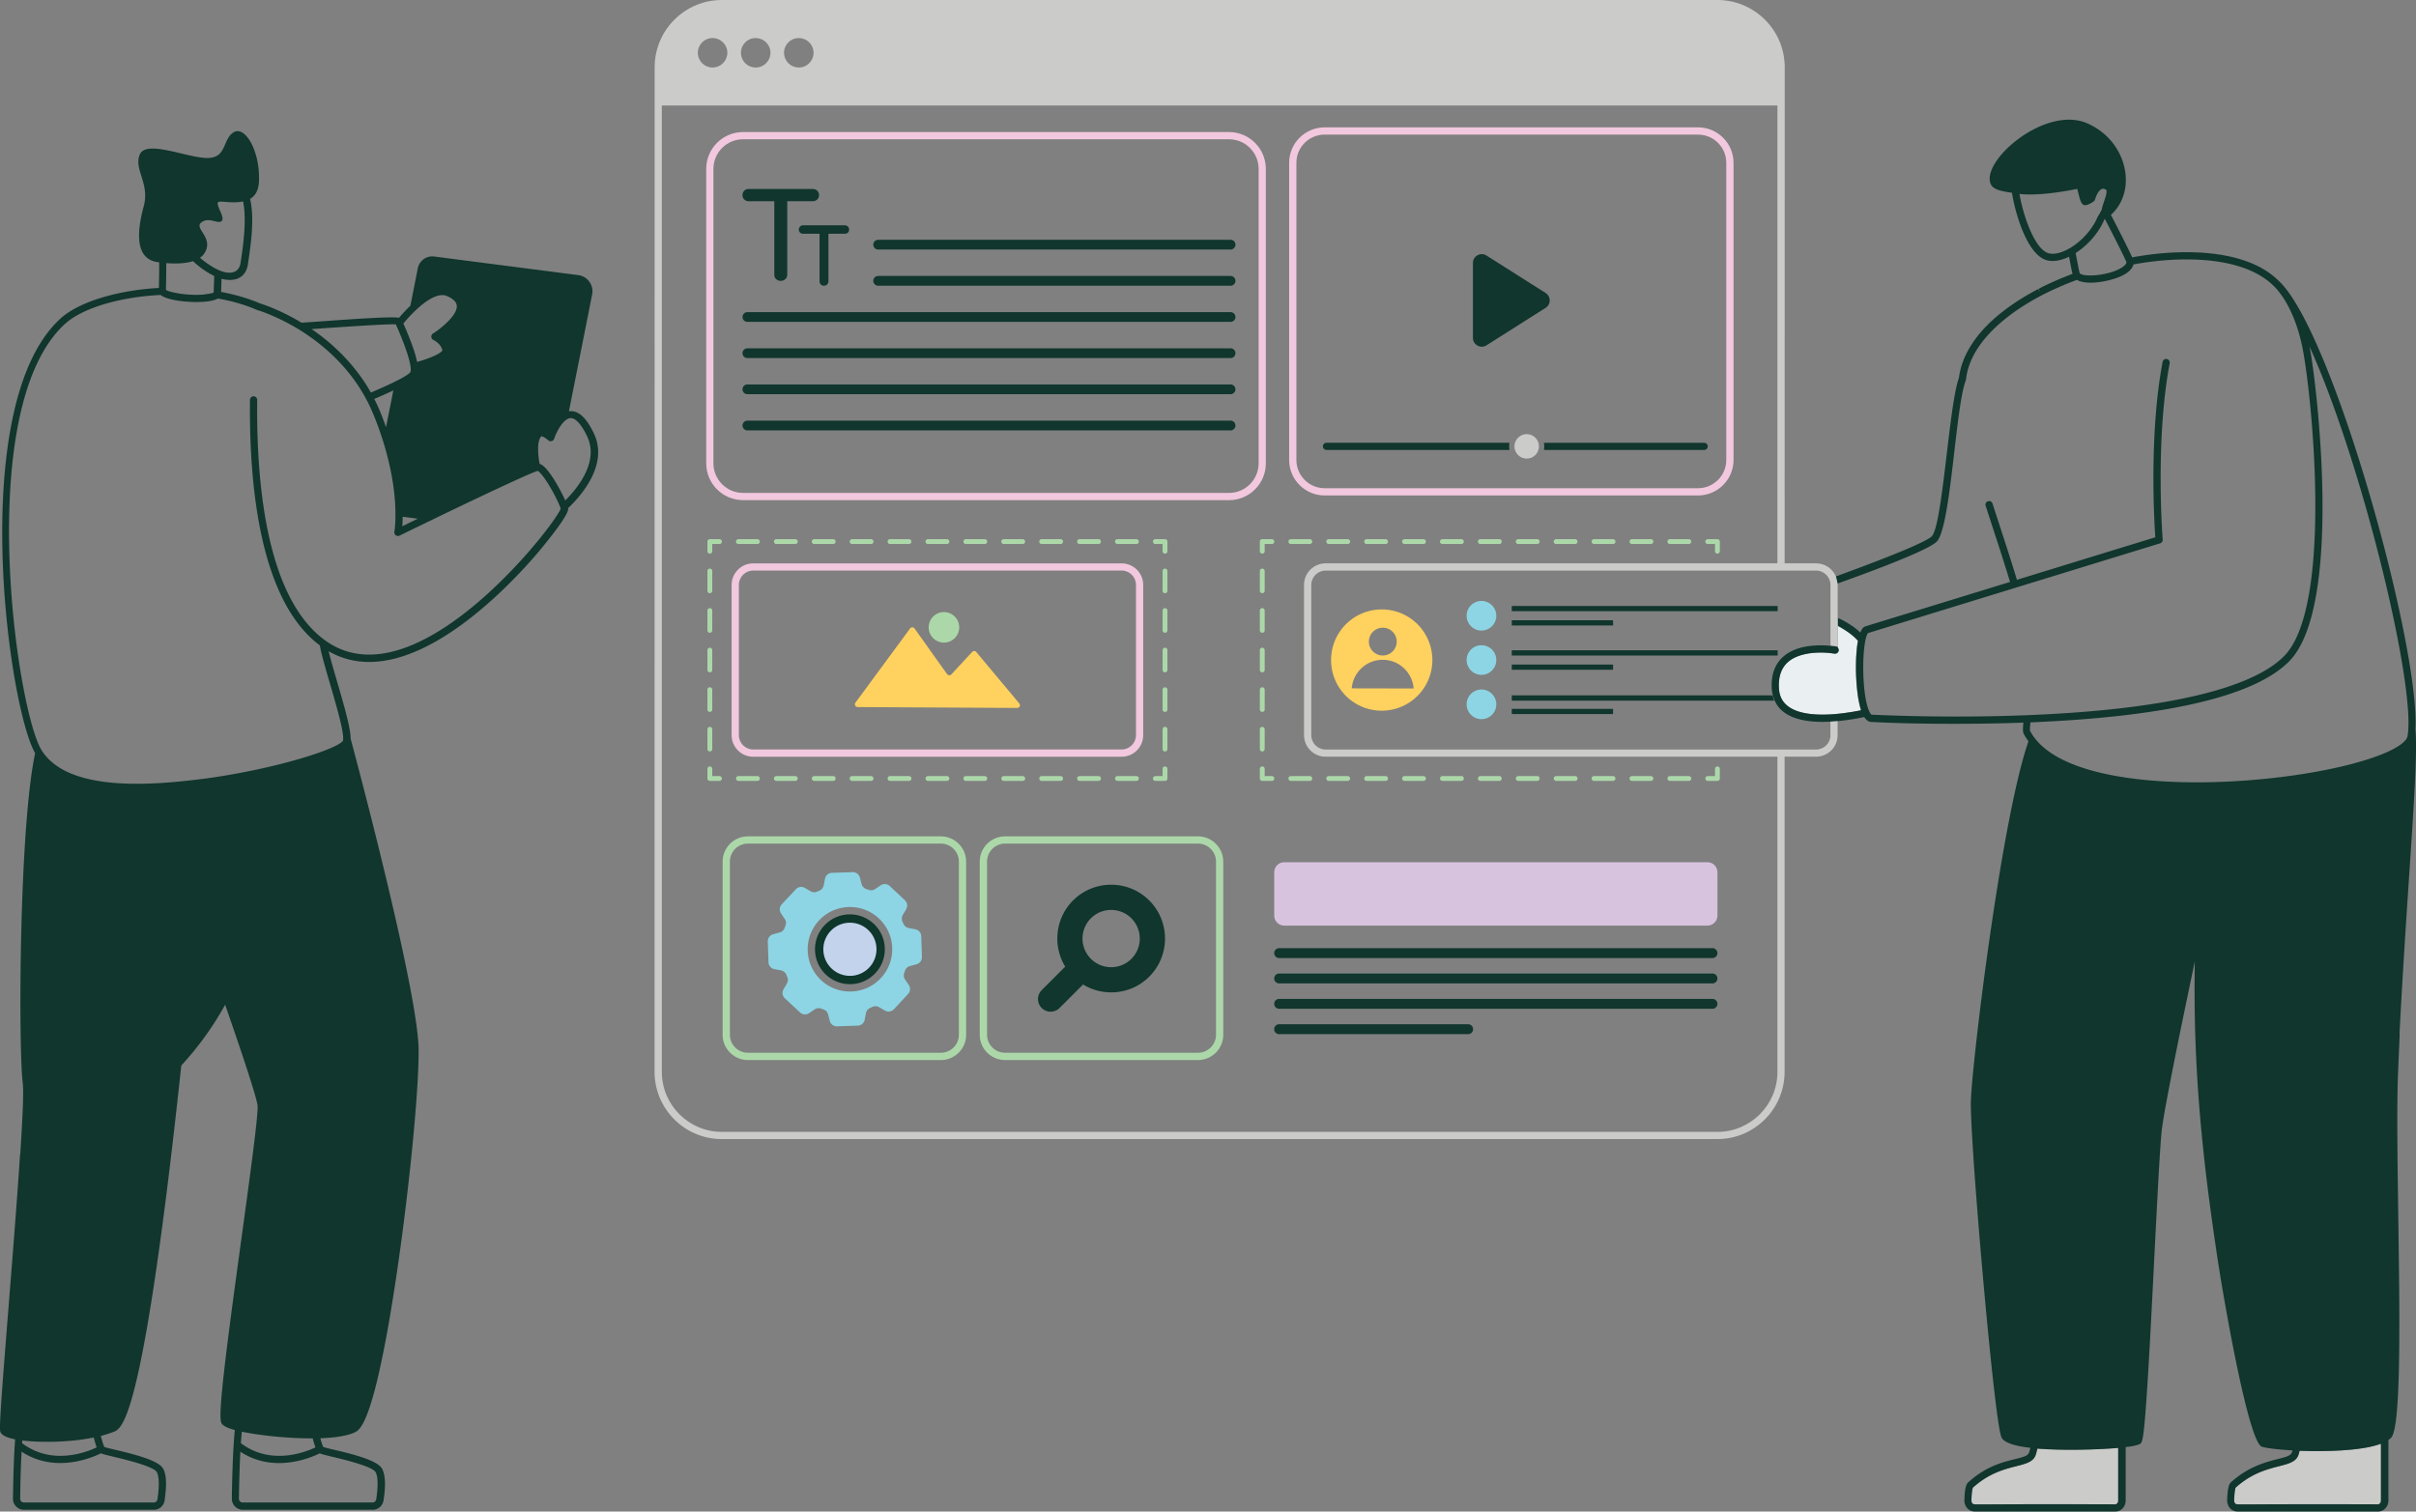 <svg xmlns="http://www.w3.org/2000/svg" id="Layer_2" viewBox="0 0 579.59 362.72"><rect x="0" y="0" width="579.59" height="362.72" fill="#808080" stroke="none"/><defs><style>.cls-3{fill:#cbcbca}.cls-4{fill:#f2c8de}.cls-5{fill:#acd8a9}.cls-6{fill:#10362d}.cls-7{fill:#8dd5e4}.cls-9{fill:#ffd15f}</style></defs><g id="Layer_1-2"><path d="M551.67 348.13c-.07.28-.15.57-.23.85-1.15 3.84-7.94 1.52-15.14 8.01.02 0-.26.52-.34 3.06 0 .28.08.55.26.73.42.43-1.3.09 34.24.2.4 0 .72-.41.72-.9v-13.64c-4.83 1.84-14.32 1.89-19.51 1.69Z" class="cls-3"/><path d="M445.69 153.77c-1.76-2.01-3.49-3.36-4.84-3.79v5.47c.55.68-.08 1.55-.88 1.39l-.14-.02c-3.44-.53-8.39-.28-11.01 2.1-1.56 1.42-2.27 3.51-2.11 6.24.1 1.72.71 3.05 1.87 4.06 3.88 3.4 12.81 2.25 17.85 1.22-1.33-4.06-1.58-12.19-.75-16.66Z" style="fill:#eaeff1"/><path d="M488.78 347.6c-.11.46-.23.92-.37 1.38-1.14 3.84-7.95 1.49-15.12 8-.12.27-.3 1.24-.35 3.06 0 .29.08.55.26.73.42.43-1.29.09 34.25.2.39 0 .71-.41.71-.9v-12.64c-5.46.48-13.69.64-19.37.16Z" class="cls-3"/><path d="M575.63 248.08c1.93-37.04 4.62-64.53 3.82-73.08 1.11-20.05-19.92-95.87-32.85-107.66-8.04-7.93-24.01-7.65-35.09-5.58-1.01-2.25-3.84-7.78-5.11-10.2 6.47-5.81 3.95-17.83-5.76-22-10.07-4.31-25.61 9.14-23.04 14.68.68 1.47 3.35 1.74 5.07 2.02.76 4.96 3.65 14.87 8.32 16.18 1.77.49 3.72-.05 5.37-.84.29 1.53.58 3.15.83 4.11-2.54.97-5.76 2.32-8.13 3.6l.41.76-.52-.71c-5.71 2.99-11.75 7.21-15.42 12.49-1.7 2.4-2.6 4.76-2.61 4.9-.37.87-.83 2.61-.99 3.97-2.4 6.44-3.91 35.62-6.56 38.03-2.2 1.98-18.27 7.86-23.05 9.61.35.52.28 1.14.3 1.74 5-1.8 21.18-7.59 23.92-10.06 3.48-3.17 4.53-32.3 7.05-38.79.03-.07.05-.15.05-.22 1.11-10.14 12.82-18.03 22.21-22.09 1.32-.58 2.5-1.07 4.39-1.78 2.47 1.42 7.93.33 10.54-.86 2.06-.94 2.81-1.98 3.02-2.84 10.51-1.96 26.05-2.33 33.61 5.12 1.1 1 2.03 2.47 2.34 2.87 2.22 3.44 3.82 7.74 4.75 12.77 2.35 12.76 7 61.53-4.56 73.23-7.88 7.98-29.2 12.88-61.65 14.17-19.98.79-37.06-.12-37.31-.12 0 0-.23-.09-.55-.8-1.91-4.07-1.84-16.55-.32-18.78 7.96-2.45 63.12-19.4 70.1-21.54.39-.12.64-.49.61-.9-.02-.23-1.85-23.68 1.68-42.32a.864.864 0 1 0-1.7-.32c-3.23 17.05-2.03 38.03-1.75 42.09l-33.2 10.2c-1.84-6.09-3.79-11.9-5.85-18.29a.864.864 0 0 0-1.09-.56c-.46.15-.71.64-.56 1.09 2.05 6.35 4.01 12.18 5.85 18.27-37.15 11.45-34.87 10.64-35.14 10.89-.3.27-.56.71-.78 1.27-1.21-1.26-3.73-2.84-5.37-3.5v1.91c1.17.64 3.45 2 4.83 3.57-.84 4.47-.58 12.6.75 16.66-5.05 1.02-13.97 2.17-17.85-1.22-1.16-1.01-1.77-2.34-1.87-4.06-.16-2.72.55-4.82 2.11-6.24 2.62-2.38 7.57-2.63 11.01-2.1l.14.02c.8.16 1.43-.71.88-1.39v-.18c-.58-.33-1.12-.8-1.73-.98v.69c-2.48-.25-8.08-.41-11.46 2.66-1.97 1.79-2.87 4.35-2.68 7.62.03.5.1.97.21 1.43l.41 1.25c.41.99 1.01 1.86 1.84 2.59 2.92 2.56 7.78 2.85 11.68 2.64l1.73-.13c1.98-.19 4.1-.51 6.31-.98.64 1.01 1.35 1.22 1.78 1.18 8.24.47 23.22.65 36.4.16-.15 1.59-.14 2.24.07 2.66.31.62.7 1.22 1.15 1.82-.07.21-.15.43-.22.65-6.51 19.5-13.56 78.34-13.6 86.14-.05 7.55 2.46 38.59 4.56 59.25 2 19.7 2.66 20.8 2.87 21.15.74 1.24 3.47 1.96 6.85 2.36-.09.35-.19.71-.29 1.06-.66 2.22-7.56.79-14.58 7.18-.85.68-.92 3.04-.96 4.32-.05 1.48 1.04 2.72 2.44 2.72h33.81c1.35 0 2.44-1.18 2.44-2.64v-12.82c1.9-.23 3.09-.5 3.5-.81.57-.41 1.01-.74 2.32-24.42 1.1-20.15 2.25-46.27 2.89-51.24.81-6.22 5.37-28.18 7.88-40.08-.47 25.56 1.77 47.29 5.66 72.7 1.87 11.86 7.38 42.85 10.45 43.77 1.22.36 3.95.68 7.31.87l-.12.44c-.64 2.14-7.62.89-14.64 7.22-.41.38-.8 1.16-.9 4.29-.03.75.25 1.47.75 1.99.46.47 1.06.73 1.69.73h33.79c1.35 0 2.45-1.18 2.45-2.64v-14.53c.24-.17.47-.35.65-.53 3.8-3.99.77-65.37 1.66-87.51l.4-9.43ZM496.54 59.55c-1.93 1.14-3.79 1.58-5.1 1.22-3.34-.94-6.1-9.08-6.98-14.23 3.28.36 8.12-.06 13.86-1.21.92 3.43.92 5.04 3.92 3.02.02-.01.03-.03.05-.05.12-.09.26-.27.31-.45.23-.87 1-2.56 1.92-2.56.15 0 .35.04.59.16.84.38-.69 3.35-.92 4.88-.71 1.38-.89 1.52-.99 1.74-1.26 3.02-3.82 5.81-6.66 7.49Zm11.51 5.18c-3.23 1.47-8.08 1.76-9.12.86-.2-.65-.59-2.76-.99-4.87 2.81-1.8 5.5-4.76 6.83-7.92.08-.12.12-.19.17-.27.93 1.77 4.68 9.04 5.19 10.42-.06.54-.84 1.21-2.08 1.77Zm.1 295.35c0 .5-.32.9-.71.9-35.55-.12-33.83.23-34.25-.2-.17-.18-.27-.45-.26-.73.05-1.82.23-2.79.35-3.06 7.17-6.51 13.99-4.16 15.12-8 .14-.46.26-.92.37-1.38 5.68.48 13.91.31 19.37-.16v12.64Zm63.03 0c0 .5-.32.9-.72.9-35.54-.12-33.82.23-34.24-.2-.17-.18-.27-.45-.26-.73.08-2.54.36-3.06.34-3.06 7.2-6.49 13.99-4.17 15.14-8.01.08-.28.16-.56.23-.85 5.19.2 14.68.15 19.51-1.69v13.64Zm.82-179.33c-18.89 8.02-75.73 12.38-85.01-5.4-.06-.25.02-1.21.1-2.01 32.93-1.37 53.82-6.3 62.07-14.65 12.92-13.07 6.72-65.64 5.04-74.76-.05-.27-.11-.53-.16-.8 12.71 28.12 25.62 81.7 23.52 93.53-.17 1.03-1.79 2.5-5.55 4.09Z" class="cls-6"/><path d="M439.12 176.42c0 1.89-1.54 3.44-3.43 3.44H318c-1.89 0-3.43-1.54-3.43-3.44v-36.06c0-1.89 1.54-3.44 3.43-3.44h117.69c1.93 0 3.43 1.6 3.43 3.43v14.58c.61.18 1.16 0 1.73.33v-15.18s-.29-1.18-.4-1.7c-.78-1.9-2.64-3.2-4.77-3.2h-7.55v-.02l-1.73.02H318c-2.85 0-5.17 2.32-5.17 5.17v36.06c0 2.85 2.32 5.17 5.17 5.17h108.4v75.63c0 7.94-6.46 14.4-14.4 14.4H173.17c-7.94 0-14.4-6.46-14.4-14.4V25.31H426.4v109.87l1.73-.04v.02s0-35.06.02-119.03C428.15 7.24 420.9 0 412 0H173.18c-8.91 0-16.13 7.24-16.13 16.13 0 33.54-.02 241.06-.02 241.08 0 8.9 7.24 16.13 16.13 16.13h238.83c8.9 0 16.13-7.24 16.13-16.13v-75.63h7.55c2.85 0 5.17-2.32 5.17-5.17v-3.35c-.52 0-1.08.1-1.73.1v3.25ZM191.63 9.13c1.95 0 3.54 1.57 3.54 3.53s-1.58 3.54-3.54 3.54-3.54-1.57-3.54-3.54 1.58-3.53 3.54-3.53Zm-10.35 0c1.97 0 3.55 1.57 3.55 3.53s-1.58 3.54-3.55 3.54-3.53-1.57-3.53-3.54 1.58-3.53 3.53-3.53Zm-10.34 0c1.95 0 3.55 1.57 3.55 3.53s-1.6 3.54-3.55 3.54-3.53-1.57-3.53-3.54 1.58-3.53 3.53-3.53Z" class="cls-3"/><path d="M426.4 135.18v.01l1.73-.03v-.02l-1.73.04z" class="cls-3"/><path d="M362.67 166.86h62.58l.36 1.26h-62.94v-1.26z" class="cls-6"/><path d="M317.77 118.89h89.59c4.69 0 8.51-3.82 8.51-8.51V39.07c0-4.69-3.82-8.51-8.51-8.51h-89.59c-4.69 0-8.51 3.82-8.51 8.51v71.31c0 4.69 3.82 8.51 8.51 8.51ZM311 39.07c0-3.74 3.04-6.77 6.77-6.77h89.59c3.74 0 6.77 3.04 6.77 6.77v71.31c0 3.74-3.04 6.77-6.77 6.77h-89.59c-3.74 0-6.77-3.04-6.77-6.77V39.07Zm-132.75 80.95h116.59c4.87 0 8.83-3.96 8.83-8.83V40.52c0-4.87-3.96-8.83-8.83-8.83H178.25c-4.87 0-8.83 3.96-8.83 8.83v70.66c0 4.87 3.96 8.83 8.83 8.83Zm-7.1-79.5c0-3.91 3.18-7.1 7.1-7.1h116.59c3.91 0 7.1 3.18 7.1 7.1v70.66c0 3.91-3.18 7.1-7.1 7.1H178.25c-3.91 0-7.1-3.18-7.1-7.1V40.52Z" class="cls-4"/><path d="M191.92 54.37c-.19.2-.29.46-.29.73s.11.52.29.71c.18.18.42.28.71.28h3.98v11.42c0 .31.1.56.3.76.19.2.44.3.74.3s.56-.1.77-.3c.2-.2.32-.46.32-.76V56.09h3.94c.3 0 .54-.08.72-.28.2-.18.3-.42.3-.71s-.1-.54-.29-.73c-.19-.19-.44-.3-.73-.3h-10.05c-.28 0-.53.11-.71.3Z" class="cls-6"/><path d="M179.57 48.28h6.18v17.59c0 .44.14.82.44 1.1.29.29.66.43 1.09.43s.8-.14 1.12-.43c.3-.3.46-.67.46-1.1V48.28H195c.42 0 .76-.14 1.06-.42.28-.28.42-.62.42-1.03s-.13-.76-.42-1.06c-.29-.29-.64-.42-1.06-.42h-15.43c-.42 0-.76.13-1.03.42-.28.3-.41.64-.41 1.06s.13.77.41 1.03c.29.28.62.42 1.03.42Zm-.27 28.96h115.91c.65 0 1.17-.53 1.17-1.17s-.52-1.17-1.17-1.17H179.3c-.64 0-1.17.52-1.17 1.17s.53 1.17 1.17 1.17Zm31.37-8.68h84.54c.65 0 1.17-.53 1.17-1.17s-.52-1.17-1.17-1.17h-84.54c-.64 0-1.17.52-1.17 1.17s.53 1.17 1.17 1.17Zm-31.37 34.72h115.91c.65 0 1.17-.53 1.17-1.17s-.52-1.17-1.17-1.17H179.3c-.64 0-1.17.52-1.17 1.17s.53 1.17 1.17 1.17Zm31.37-43.4h84.54c.65 0 1.17-.53 1.17-1.17s-.52-1.17-1.17-1.17h-84.54c-.64 0-1.17.52-1.17 1.17s.53 1.17 1.17 1.17ZM179.3 94.59h115.91c.65 0 1.17-.53 1.17-1.17s-.52-1.17-1.17-1.17H179.3c-.64 0-1.17.52-1.17 1.17s.53 1.17 1.17 1.17Zm0-8.67h115.91c.65 0 1.17-.53 1.17-1.17s-.52-1.17-1.17-1.17H179.3c-.64 0-1.17.52-1.17 1.17s.53 1.17 1.17 1.17Zm177.31-3.06 14.17-8.98a2.113 2.113 0 0 0 0-3.58l-14.17-8.98c-1.41-.9-3.26.12-3.26 1.79v17.96c0 1.67 1.85 2.69 3.26 1.8Zm-38.4 25.11h43.92a4.33 4.33 0 0 1 0-1.72h-43.92c-.47 0-.85.38-.85.85s.38.86.85.86Zm52.16 0h38.46c.47 0 .85-.39.85-.86s-.38-.85-.85-.85h-38.46c.11.58.12 1.14 0 1.72Z" class="cls-6"/><path d="M366.25 104.17c-1.62 0-2.94 1.32-2.94 2.94s1.32 2.94 2.94 2.94 2.94-1.32 2.94-2.94-1.32-2.94-2.94-2.94Z" class="cls-3"/><path d="M277.17 187.39h2.31c.32 0 .58-.26.58-.58v-2.31a.58.58 0 0 0-1.16 0v1.73h-1.73a.58.58 0 0 0 0 1.16Zm-45.47-1.16a.58.58 0 0 0 0 1.16h4.55a.58.58 0 0 0 0-1.16h-4.55Zm9.1 0a.58.58 0 0 0 0 1.16h4.55a.58.58 0 0 0 0-1.16h-4.55Zm9.09 0a.58.58 0 0 0 0 1.16h4.55a.58.58 0 0 0 0-1.16h-4.55Zm18.19 0a.58.58 0 0 0 0 1.16h4.55a.58.58 0 0 0 0-1.16h-4.55Zm-9.1 0a.58.58 0 0 0 0 1.16h4.55a.58.58 0 0 0 0-1.16h-4.55Zm-45.46 0a.58.58 0 0 0 0 1.16h4.55a.58.58 0 0 0 0-1.16h-4.55Zm-27.28 0a.58.58 0 0 0 0 1.16h4.55a.58.58 0 0 0 0-1.16h-4.55Zm9.09 0a.58.58 0 0 0 0 1.16h4.55a.58.58 0 0 0 0-1.16h-4.55Zm27.28 0a.58.58 0 0 0 0 1.16h4.55a.58.58 0 0 0 0-1.16h-4.55Zm-18.19 0a.58.58 0 0 0 0 1.16h4.55a.58.58 0 0 0 0-1.16h-4.55Zm-27.27 0a.58.58 0 0 0 0 1.16h4.55a.58.58 0 0 0 0-1.16h-4.55Zm-4.55 0h-1.73v-1.73a.58.58 0 0 0-1.16 0v2.31c0 .32.26.58.58.58h2.31a.58.58 0 0 0 0-1.16Zm-2.89-15.98a.58.58 0 0 0 1.16 0v-4.75a.58.58 0 0 0-1.16 0v4.75Zm0 9.5a.58.58 0 0 0 1.16 0V175a.58.58 0 0 0-1.16 0v4.75Zm0-28.49a.58.58 0 0 0 1.16 0v-4.75a.58.58 0 0 0-1.16 0v4.75Zm.58-8.91c.32 0 .58-.26.58-.58v-4.75a.58.58 0 0 0-1.16 0v4.75c0 .32.26.58.58.58Zm-.58 18.41a.58.58 0 0 0 1.16 0v-4.75a.58.58 0 0 0-1.16 0v4.75Zm2.89-31.38h-2.31a.58.58 0 0 0-.58.58v2.31a.58.58 0 0 0 1.16 0v-1.73h1.73a.58.58 0 0 0 0-1.16Zm72.74 1.16a.58.58 0 0 0 0-1.16h-4.55a.58.58 0 0 0 0 1.16h4.55Zm9.1 0a.58.58 0 0 0 0-1.16h-4.55a.58.58 0 0 0 0 1.16h4.55Zm-18.19 0a.58.58 0 0 0 0-1.16h-4.55a.58.58 0 0 0 0 1.16h4.55Zm27.28 0a.58.58 0 0 0 0-1.16h-4.55a.58.58 0 0 0 0 1.16h4.55Zm9.09 0a.58.58 0 0 0 0-1.16h-4.55a.58.58 0 0 0 0 1.16h4.55Zm-54.56 0a.58.58 0 0 0 0-1.16h-4.55a.58.58 0 0 0 0 1.16h4.55Zm9.1 0a.58.58 0 0 0 0-1.16h-4.55a.58.58 0 0 0 0 1.16h4.55Zm-36.37 0a.58.58 0 0 0 0-1.16h-4.55a.58.58 0 0 0 0 1.16h4.55Zm-9.1 0a.58.58 0 0 0 0-1.16h-4.55a.58.58 0 0 0 0 1.16h4.55Zm27.28 0a.58.58 0 0 0 0-1.16h-4.55a.58.58 0 0 0 0 1.16h4.55Zm-9.09 0a.58.58 0 0 0 0-1.16h-4.55a.58.58 0 0 0 0 1.16h4.55Zm80.18-.58a.58.58 0 0 0-.58-.58h-2.31a.58.58 0 0 0 0 1.16h1.73v1.73a.58.58 0 0 0 1.16 0v-2.31Zm0 26.05a.58.58 0 0 0-1.16 0v4.75a.58.58 0 0 0 1.16 0v-4.75Zm0-18.99a.58.58 0 0 0-1.16 0v4.75a.58.58 0 0 0 1.16 0v-4.75Zm-.58 37.4a.58.58 0 0 0-.58.58v4.75a.58.58 0 0 0 1.16 0V175a.58.58 0 0 0-.58-.58Zm.58-8.91a.58.58 0 0 0-1.16 0v4.75a.58.58 0 0 0 1.16 0v-4.75Zm0-19a.58.58 0 0 0-1.16 0v4.75a.58.58 0 0 0 1.16 0v-4.75Z" class="cls-5"/><path d="M175.51 176.42c0 2.85 2.32 5.17 5.17 5.17h88.4c2.85 0 5.17-2.32 5.17-5.17v-36.06c0-2.85-2.32-5.17-5.17-5.17h-88.4c-2.85 0-5.17 2.32-5.17 5.17v36.06Zm1.74-36.07c0-1.89 1.54-3.44 3.43-3.44h88.4c1.89 0 3.44 1.54 3.44 3.44v36.06c0 1.89-1.54 3.44-3.44 3.44h-88.4c-1.89 0-3.43-1.54-3.43-3.44v-36.06Z" class="cls-4"/><path d="M409.69 187.39H412c.32 0 .58-.26.58-.58v-2.31a.58.58 0 0 0-1.16 0v1.73h-1.73a.58.58 0 0 0 0 1.16Zm-9.09 0h4.55a.58.58 0 0 0 0-1.16h-4.55a.58.58 0 0 0 0 1.16Zm-18.19 0h4.55a.58.58 0 0 0 0-1.16h-4.55a.58.58 0 0 0 0 1.16Zm-36.37 0h4.55a.58.58 0 0 0 0-1.16h-4.55a.58.58 0 0 0 0 1.16Zm-27.28 0h4.55a.58.58 0 0 0 0-1.16h-4.55a.58.58 0 0 0 0 1.16Zm72.74 0h4.55a.58.58 0 0 0 0-1.16h-4.55a.58.58 0 0 0 0 1.16Zm-18.18 0h4.55a.58.58 0 0 0 0-1.16h-4.55a.58.58 0 0 0 0 1.16Zm-63.65 0h4.55a.58.58 0 0 0 0-1.16h-4.55a.58.58 0 0 0 0 1.16Zm54.55 0h4.55a.58.58 0 0 0 0-1.16h-4.55a.58.58 0 0 0 0 1.16Zm-9.09 0h4.55a.58.58 0 0 0 0-1.16h-4.55a.58.58 0 0 0 0 1.16Zm-18.19 0h4.55a.58.58 0 0 0 0-1.16h-4.55a.58.58 0 0 0 0 1.16Zm-9.09 0h4.55a.58.58 0 0 0 0-1.16h-4.55a.58.58 0 0 0 0 1.16Zm-22.73-1.16h-1.73v-1.73a.58.58 0 0 0-1.16 0v2.31c0 .32.26.58.58.58h2.31a.58.58 0 0 0 0-1.16Zm-2.89-25.47a.58.58 0 0 0 1.16 0v-4.75a.58.58 0 0 0-1.16 0v4.75Zm0 9.49a.58.58 0 0 0 1.16 0v-4.75a.58.58 0 0 0-1.16 0v4.75Zm0 9.5a.58.58 0 0 0 1.16 0V175a.58.58 0 0 0-1.16 0v4.75Zm.58-37.4c.32 0 .58-.26.58-.58v-4.75a.58.58 0 0 0-1.16 0v4.75c0 .32.26.58.58.58Zm-.58 8.91a.58.58 0 0 0 1.16 0v-4.75a.58.58 0 0 0-1.16 0v4.75Zm0-21.3v2.31a.58.58 0 0 0 1.16 0v-1.73h1.73a.58.58 0 0 0 0-1.16h-2.31a.58.58 0 0 0-.58.58Zm39.26-.58h-4.55a.58.58 0 0 0 0 1.16h4.55a.58.58 0 0 0 0-1.16Zm-9.09 0h-4.55a.58.58 0 0 0 0 1.16h4.55a.58.58 0 0 0 0-1.16Zm-9.09 0h-4.55a.58.58 0 0 0 0 1.16h4.55a.58.58 0 0 0 0-1.16Zm63.65 0h-4.55a.58.58 0 0 0 0 1.16h4.55a.58.58 0 0 0 0-1.16Zm18.18 0h-4.55a.58.58 0 0 0 0 1.16h4.55a.58.58 0 0 0 0-1.16Zm-9.09 0h-4.55a.58.58 0 0 0 0 1.16h4.55a.58.58 0 0 0 0-1.16Zm-18.19 0h-4.55a.58.58 0 0 0 0 1.16h4.55a.58.58 0 0 0 0-1.16Zm-68.19 1.16h4.55a.58.58 0 0 0 0-1.16h-4.55a.58.58 0 0 0 0 1.16Zm40.91-1.16h-4.55a.58.58 0 0 0 0 1.16h4.55a.58.58 0 0 0 0-1.16Zm18.19 0h-4.55a.58.58 0 0 0 0 1.16h4.55a.58.58 0 0 0 0-1.16Zm-9.09 0h-4.55a.58.58 0 0 0 0 1.16h4.55a.58.58 0 0 0 0-1.16Zm52.32 0h-2.31a.58.58 0 0 0 0 1.16h1.73v1.73a.58.58 0 0 0 1.16 0v-2.31a.58.58 0 0 0-.58-.58Z" class="cls-5"/><path d="m205.74 169.67 38.27.21c.56 0 .88-.65.52-1.08l-10.32-12.34a.657.657 0 0 0-.99-.02l-5 5.39c-.28.3-.78.27-1.02-.07l-7.8-10.95a.66.66 0 0 0-1.07-.01l-13.11 17.81c-.33.43-.01 1.05.52 1.05Z" class="cls-9"/><path d="M226.43 154.2c2.02.01 3.67-1.62 3.68-3.64a3.662 3.662 0 0 0-3.64-3.68 3.662 3.662 0 0 0-3.68 3.64 3.662 3.662 0 0 0 3.64 3.68Z" class="cls-5"/><path d="M331.49 146.24c-6.71-.01-12.16 5.42-12.17 12.13-.01 6.71 5.41 12.16 12.12 12.17 6.71.01 12.16-5.41 12.18-12.12.01-6.72-5.42-12.17-12.13-12.18Zm.24 4.39c1.85 0 3.34 1.49 3.33 3.34 0 1.84-1.49 3.33-3.34 3.33a3.344 3.344 0 0 1-3.33-3.34c.01-1.85 1.5-3.34 3.34-3.33Zm-7.45 14.55c.31-3.84 3.52-6.86 7.44-6.85 3.92 0 7.11 3.03 7.41 6.88l-14.85-.03Z" class="cls-9"/><path d="M355.4 144.2c-1.97 0-3.56 1.59-3.56 3.55s1.59 3.56 3.56 3.56a3.555 3.555 0 1 0 0-7.11Z" class="cls-7"/><path d="M362.67 145.41h63.78v1.25h-63.78zm0 3.43h24.3v1.25h-24.3z" class="cls-6"/><path d="M355.4 154.83c-1.97 0-3.56 1.59-3.56 3.55s1.59 3.56 3.56 3.56a3.555 3.555 0 1 0 0-7.11Z" class="cls-7"/><path d="M362.67 156.05h63.78v1.25h-63.78zm0 3.42h24.3v1.25h-24.3z" class="cls-6"/><path d="M355.4 165.46c-1.97 0-3.56 1.59-3.56 3.55s1.59 3.56 3.56 3.56a3.555 3.555 0 1 0 0-7.11Z" class="cls-7"/><path d="M362.67 170.1h24.3v1.25h-24.3z" class="cls-6"/><path d="M225.71 200.7h-46.29c-3.34 0-6.06 2.72-6.06 6.07v41.54c0 3.34 2.72 6.06 6.06 6.06h46.29c3.34 0 6.06-2.72 6.06-6.06v-41.54c0-3.35-2.72-6.07-6.06-6.07Zm4.32 47.6c0 2.38-1.94 4.32-4.32 4.32h-46.29c-2.38 0-4.32-1.94-4.32-4.32v-41.54a4.33 4.33 0 0 1 4.32-4.33h46.29a4.33 4.33 0 0 1 4.32 4.33v41.54Zm57.36-47.6H241.1c-3.34 0-6.06 2.72-6.06 6.07v41.54c0 3.34 2.72 6.06 6.06 6.06h46.29c3.34 0 6.06-2.72 6.06-6.06v-41.54c0-3.35-2.72-6.07-6.06-6.07Zm4.33 47.6c0 2.38-1.94 4.32-4.32 4.32h-46.29c-2.38 0-4.32-1.94-4.32-4.32v-41.54a4.33 4.33 0 0 1 4.32-4.33h46.29a4.33 4.33 0 0 1 4.32 4.33v41.54Z" class="cls-5"/><path d="m219.6 223-1.6-.31c-.54-.1-1.03-.46-1.25-.98a4.45 4.45 0 0 0-.25-.54c-.24-.52-.21-1.12.08-1.62l.81-1.38c.4-.72.28-1.61-.32-2.15l-3.63-3.41a1.76 1.76 0 0 0-2.17-.16l-1.33.89c-.83.57-1.54.2-2.16-.02-.53-.18-.94-.64-1.09-1.19l-.4-1.55c-.21-.79-.94-1.32-1.76-1.3l-4.97.17c-.8.02-1.49.61-1.64 1.41l-.31 1.58c-.12.56-.47 1.03-.99 1.26-.2.08-.38.16-.57.25-.5.24-1.1.2-1.58-.08l-1.39-.81c-.71-.4-1.61-.27-2.15.32l-3.41 3.64a1.76 1.76 0 0 0-.16 2.16l.9 1.34c.32.46.39 1.06.18 1.58-.07.19-.15.38-.22.58-.17.54-.64.93-1.18 1.08l-1.55.42c-.79.2-1.32.94-1.3 1.75l.17 4.97c.02.82.61 1.5 1.41 1.65l1.57.3c.57.12 1.04.47 1.26 1 .26.59.7 1.28.17 2.16l-.8 1.39c-.42.71-.28 1.6.31 2.15l3.65 3.4c.59.56 1.49.62 2.16.17l1.34-.9a1.74 1.74 0 0 1 1.58-.19c.44.19 1.34.28 1.65 1.4l.4 1.55c.21.79.94 1.33 1.75 1.3l4.98-.17a1.71 1.71 0 0 0 1.64-1.41l.31-1.58c.12-.54.47-1.03.99-1.25.18-.08.37-.16.56-.25.51-.25 1.12-.22 1.61.07l1.39.81c.71.4 1.6.27 2.15-.32l3.39-3.64c.57-.6.64-1.49.19-2.17l-.91-1.34a1.72 1.72 0 0 1-.19-1.57c.08-.2.15-.38.21-.57.18-.53.64-.93 1.19-1.08l1.55-.42a1.75 1.75 0 0 0 1.3-1.75l-.17-5c-.02-.8-.61-1.49-1.41-1.64Zm-15.7 14.93c-5.61 0-10.14-4.54-10.14-10.14s4.53-10.14 10.14-10.14 10.14 4.53 10.14 10.14-4.55 10.14-10.14 10.14Z" class="cls-7"/><circle cx="203.89" cy="227.79" r="7.38" style="fill:#c3d3ec;stroke:#0e362b;stroke-linecap:round;stroke-linejoin:round;stroke-width:2px"/><path d="M257.42 216.08c-4.3 4.3-4.92 10.9-1.88 15.88l-5.64 5.64a3.03 3.03 0 0 0 0 4.28 3.03 3.03 0 0 0 4.28 0l5.64-5.64c4.98 3.04 11.58 2.42 15.88-1.88 5.04-5.04 5.04-13.24 0-18.28-5.04-5.04-13.24-5.04-18.28 0Zm14 14a6.88 6.88 0 0 1-9.72 0 6.88 6.88 0 0 1 0-9.72 6.88 6.88 0 0 1 9.72 0 6.88 6.88 0 0 1 0 9.72Z" class="cls-6"/><path d="M305.68 219.72c0 1.31 1.08 2.39 2.39 2.39h101.55c1.31 0 2.39-1.08 2.39-2.39v-10.43c0-1.31-1.08-2.39-2.39-2.39H308.07c-1.31 0-2.39 1.08-2.39 2.39v10.43Z" style="fill:#d8c3df"/><path d="M352.2 245.78h-45.34c-.66 0-1.19.54-1.19 1.19s.53 1.19 1.19 1.19h45.34a1.19 1.19 0 0 0 0-2.38Zm58.61-6.08H306.87c-.66 0-1.19.53-1.19 1.19s.53 1.18 1.19 1.18h103.94c.66 0 1.19-.53 1.19-1.18s-.53-1.19-1.19-1.19Zm0-12.18H306.87c-.66 0-1.19.54-1.19 1.19s.53 1.19 1.19 1.19h103.94c.66 0 1.19-.54 1.19-1.19s-.53-1.19-1.19-1.19Zm0 6.09H306.87c-.66 0-1.19.53-1.19 1.18s.53 1.19 1.19 1.19h103.94c.66 0 1.19-.53 1.19-1.19s-.53-1.18-1.19-1.18ZM4.82 276.95c-.45 6.89-1.07 15.13-1.63 22.28-.37 4.81-.76 9.65-1.13 14.28C.38 334.58-.22 342.62.07 343.55c.27.86 1.63 1.45 3.56 1.84-.34 4.44-.45 9.78-.52 14.25-.02 1.44 1.17 2.65 2.63 2.65h31.17c1.29 0 2.37-.93 2.58-2.22.26-2.1.78-5.68-.39-7.71-1.65-2.74-12.51-4.52-14.05-5.14-.27-.39-.75-2.21-.87-2.65 1.23-.32 2.36-.68 3.35-1.09 1.51-.64 3.65-3.42 6.74-19.46 3.57-18.45 6.98-47.29 9.22-68.34 4.1-4.44 7.63-9.34 10.52-14.59 4.79 13.78 7.54 22.32 7.77 24.13.41 3.04-4.89 38.24-7.39 58.52-2.1 17.01-1.53 17.58-1.02 18.08.65.65 2.07 1.09 2.96 1.33-.47 4.69-.68 12.65-.71 16.49-.02 1.44 1.17 2.65 2.63 2.65h31.17c1.29 0 2.37-.93 2.58-2.22.35-2.19.72-5.79-.39-7.71-1.65-2.74-12.5-4.52-14.05-5.14-.23-.33-.61-1.71-.72-2.09 3.54-.13 6.63-.58 8.46-1.51 1.36-.7 3.55-3.5 6.75-19.59 4.48-22.54 8.51-59.79 8.37-72.22-.16-14.32-15.46-71.43-16.3-74.54.02-3.85-3.91-15.27-5.28-21 18.57 10.74 42.81-15.03 49.97-23.4 1.94-2.27 6.72-8.15 7.37-10.22.12-.23.13-.48.1-.71 3.34-3.17 9.75-10.58 6.15-18.02-1.23-2.53-3.18-5.65-5.95-5.22.53-2.66 5.06-25.42 5.58-28.08.42-2.18-1.11-4.31-3.3-4.6l-34.56-4.46c-1.89-.26-3.61.97-3.98 2.87l-1.77 8.93a38.016 38.016 0 0 0-2.72 2.9c-2.06-.44-15.2.63-23.38 1.18-5.41-3.25-9.66-4.53-9.84-4.59-.49-.15-3.71-1.72-9.47-2.8l.11-3.15c3.26.83 5.84-.22 6.33-3.52.7-4.68 1.62-10.95.52-15.65 1.16-.7 2.02-1.94 2.12-4.12C62.46 36.14 58.7 30 56 31.77c-2.7 1.77-1.54 6.24-6.42 6.14-4.88-.1-14.51-4.42-16.04-.84-1.52 3.59 2.46 6.88.93 12.48-1.52 5.6-2.36 12.73 3.54 13.37 0 0 .08.01.18.03 0 2.13-.02 4.25-.07 6.15-9.99.54-19.15 3.35-23.5 7.24-22.69 20.44-12.69 93.13-6.19 104.4-3.87 17.99-4.04 70.97-2.96 79.27.08.66.14 2.29-.02 6.3-.11 2.7-.3 6.19-.59 10.66Zm70.86 70.37c-2.46 1.17-10.74 4.4-17.89-1.01.06-.9.13-1.82.22-2.76 4.23.89 11.04 1.64 17 1.6.18.66.43 1.53.66 2.17Zm-52.49 0c-2.46 1.17-10.74 4.4-17.89-1.01.01-.22.03-.45.05-.65 4.19.52 11.24.51 17.13-.72.19.7.47 1.7.72 2.38Zm14.41 5.9c.82 1.43.42 4.93.17 6.56-.07.43-.44.76-.87.76H5.73c-.49 0-.9-.42-.89-.89.04-2.3.05-5.78.34-11.31 3.11 2.05 6.35 2.73 9.28 2.73 4.6 0 8.42-1.67 9.78-2.34.03.01.05.03.07.04.44.19 1.35.41 3.01.81 2.83.68 9.45 2.27 10.28 3.64Zm52.48.01c.84 1.45.43 4.91.17 6.55-.07.43-.44.76-.87.76H58.21c-.49 0-.9-.41-.89-.89.03-3.07.15-7.53.34-11.3 3.11 2.05 6.35 2.73 9.28 2.73 4.6 0 8.42-1.67 9.78-2.34.03.01.05.03.07.04.44.19 1.35.41 3.01.81 2.83.68 9.45 2.27 10.28 3.64Zm47.2-252.85c.77.19 2.01 1.08 3.54 4.25 2.92 6.04-2.07 12.32-5.21 15.46 0 0 0-.02-.01-.02-.85-1.94-4.12-8.23-6.15-8.77-.32-1.74-.78-5.27.39-6.6.39-.03 1.23.53 1.67.95.46.43 1.21.24 1.42-.35.48-1.41 1.59-3.61 2.85-4.53.52-.38 1.01-.51 1.5-.39Zm-47.5-4.65c1.37-.58 3-1.3 4.58-2.04l-1.75 8.82c-1.24-3.48-1.98-5.12-2.82-6.78ZM96.61 124l3.62.47c-1.54.75-2.82 1.37-3.72 1.81.05-.6.09-1.36.1-2.28Zm3.19-49.62c3.05-2.88 5.66-4.07 7.35-3.37 1.54.64 2.35 1.44 2.43 2.35.2 2.39-4.17 5.71-5.71 6.68a.868.868 0 0 0 .09 1.52c.02 0 1.87.93 2.16 2.49-.03.18-.33.42-.48.53-1.29.94-4.03 1.84-5.58 2.27-.56-2.8-2.15-6.62-3.29-9.22.52-.64 1.64-1.95 3.04-3.26Zm-4.85 3.45c.84 1.77 4.26 9.82 3.47 11.48-.81 1.22-8.11 4.32-9.45 4.89-3.42-6.13-8.62-11.43-14.22-15.23 6.79-.48 17.93-1.25 20.2-1.14ZM57.71 63.08c-.4 2.7-2.86 2.75-5.1 1.8-1.15-.49-3.05-1.63-4.63-3.03.44-.31.81-.68 1.09-1.13 2.31-3.74-2.6-5.85-.79-7.32 1.82-1.47 3.93.44 4.87-.34.93-.79-1.23-3.49-.88-4.47.2-.57 3.36.34 6.04-.26.92 4.38.03 10.62-.6 14.76Zm-11.41-.42c2.04 1.95 4.12 3.1 5.09 3.57l-.13 3.98c-.76.31-2.04.38-2.26.45-3.7.38-8.29-.48-9.19-1.09.05-1.96.07-4.19.08-6.44 1.74.15 4.33.2 6.42-.46ZM15.74 77.6c4.13-3.7 13.05-6.35 22.81-6.82 1.92 1.72 11.2 2.35 13.72.85 6.56 1.18 9.29 2.85 9.86 2.89.84.27 4.77 1.62 9.5 4.49 6.71 4.1 12.5 9.8 16.18 16.68.05.12 2.04 3.57 4.17 10.43 1.47 4.75 2.54 9.9 2.82 14.92.11 1.8.11 4.79-.19 6.55-.13.7.6 1.25 1.23.94 0 0 3.26-1.6 7.77-3.77.64-.32 22.45-10.88 25.35-11.76h.03c1.61.88 5.07 7.39 5.5 9.04 0 .04-.01.08-.02.12-.21.65-2.45 4.18-7.04 9.54-7.15 8.36-31.83 34.66-49.4 21.99-13.91-10.03-16.56-36.92-16.33-57.72 0-.48-.38-.87-.86-.88-.47 0-.86.38-.87.86-.23 21.06 2.51 48.29 16.76 58.92.77 4.7 5.76 18.86 5.6 22.53 0 .08 0 .28-.05.34-1.11 1.86-15.24 6.58-32.45 9.01-12.16 1.59-33.21 3.7-39.81-6.65-6.04-9.49-16.6-82.42 5.7-102.5Z" class="cls-6"/></g></svg>